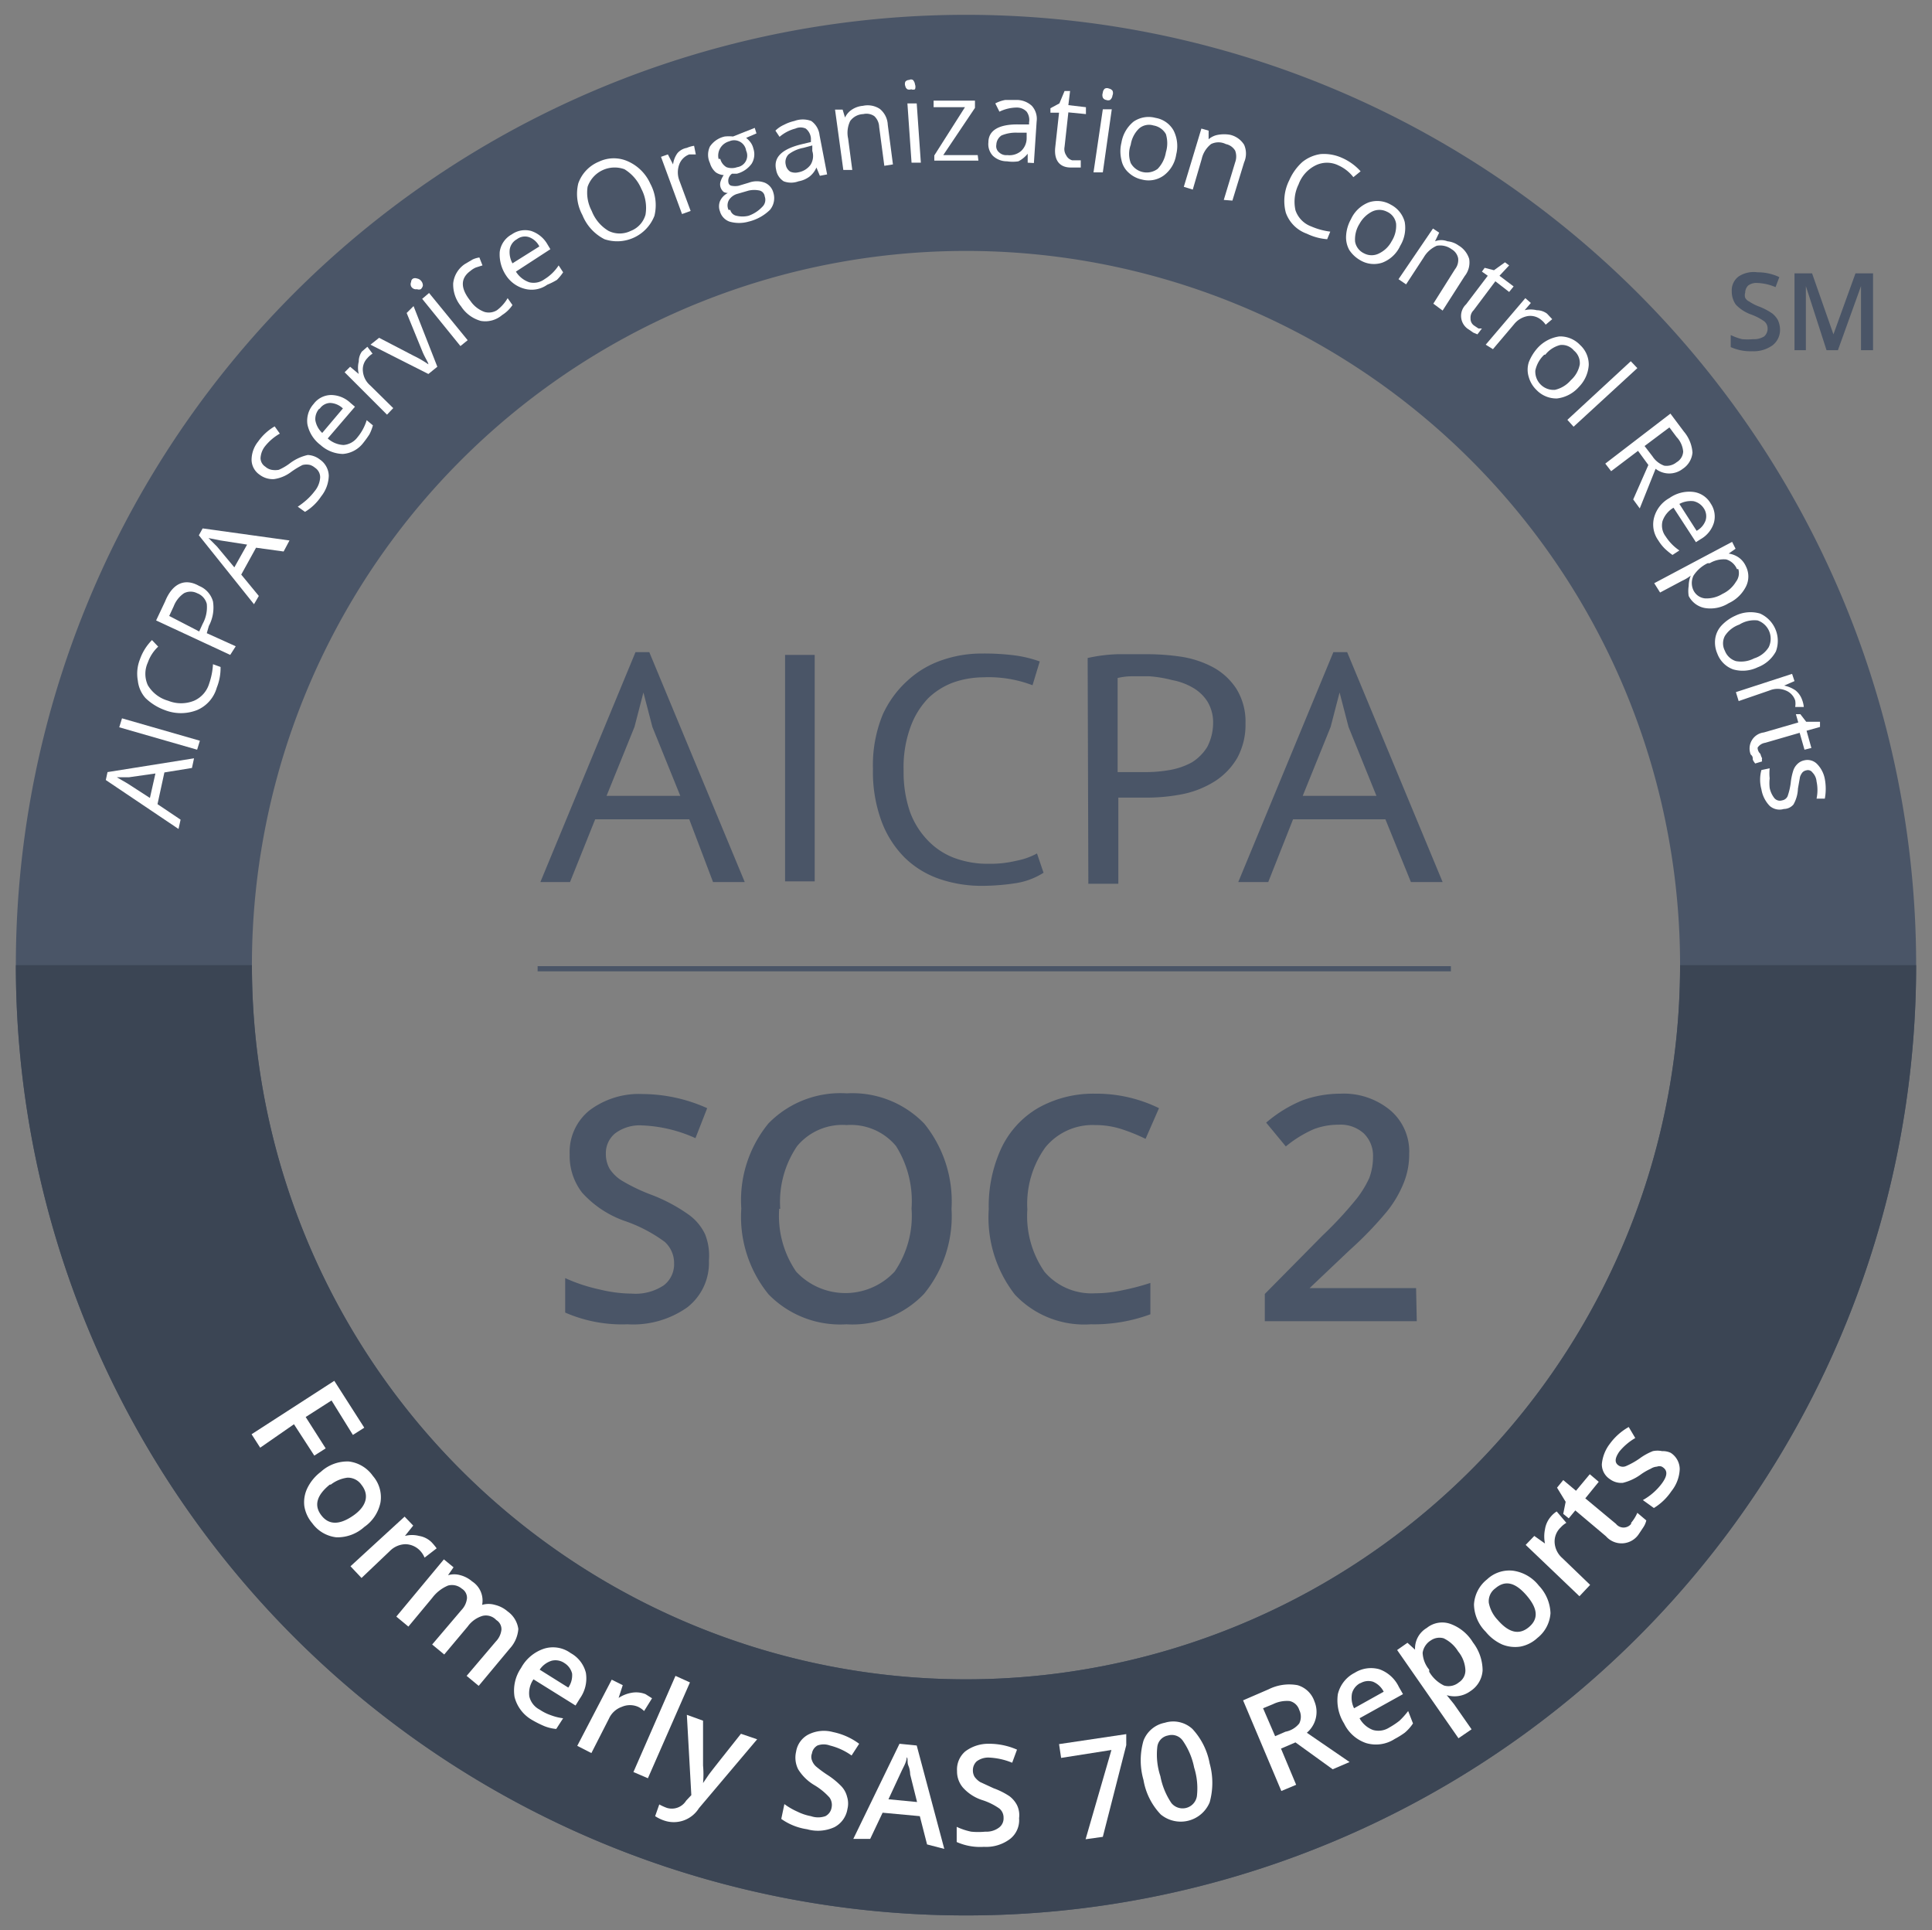 <svg id="Layer_1" data-name="Layer 1" xmlns="http://www.w3.org/2000/svg" viewBox="0 0 56.06 56"><rect x="0" y="0" width="56.06" height="56" fill="#808080" stroke="none"/><defs><style>.cls-1{fill:#4a5567;}.cls-2{fill:#3b4554;}.cls-3{fill:#fff;}</style></defs><path class="cls-1" d="M28,.43A27.57,27.57,0,1,0,55.6,28,27.57,27.57,0,0,0,28,.43Zm0,48.29A20.72,20.72,0,1,1,48.75,28,20.72,20.72,0,0,1,28,48.72Z"/><path class="cls-2" d="M.46,28,55.6,28,.46,28A27.57,27.57,0,0,0,55.6,28H48.75A20.72,20.72,0,0,1,7.31,28Z"/><path class="cls-3" d="M5.57,22.28l-.8.13-.2.92.67.45-.06.27L3.07,22.63l.05-.23L5.63,22Zm-1.06.16-.77.11-.35,0,.31.18.65.42Z"/><path class="cls-3" d="M5.72,21.75,3.46,21.1l.08-.26,2.26.65Z"/><path class="cls-3" d="M4.29,19.22a.79.79,0,0,0,0,.66,1,1,0,0,0,.59.45,1,1,0,0,0,.75,0,.79.79,0,0,0,.44-.5,2.06,2.06,0,0,0,.11-.56l.22.08a1.53,1.53,0,0,1-.11.6,1,1,0,0,1-.57.65,1.28,1.28,0,0,1-.94,0,1.57,1.57,0,0,1-.56-.35A.9.9,0,0,1,4,19.75a1.13,1.13,0,0,1,.06-.62,1.49,1.49,0,0,1,.35-.56l.18.19A1.15,1.15,0,0,0,4.29,19.22Z"/><path class="cls-3" d="M5.78,17a.68.68,0,0,1,.4.45,1.13,1.13,0,0,1-.12.71L6,18.37l.84.38L6.68,19,4.53,18l.26-.55C5,16.93,5.36,16.76,5.78,17Zm0,1.32.1-.22A1,1,0,0,0,6,17.52a.45.45,0,0,0-.28-.31.42.42,0,0,0-.38,0,.81.81,0,0,0-.3.38l-.13.28Z"/><path class="cls-3" d="M8.23,16l-.8-.11L7,16.67l.51.62-.14.24-1.6-2,.11-.2,2.52.35ZM7.17,15.8l-.77-.12-.35-.07.25.25.5.6Z"/><path class="cls-3" d="M9.28,13.33a.59.59,0,0,1,.26.47,1,1,0,0,1-.22.6,1.48,1.48,0,0,1-.47.45l-.21-.15a2.26,2.26,0,0,0,.26-.2,1.79,1.79,0,0,0,.23-.25.69.69,0,0,0,.16-.4.33.33,0,0,0-.15-.28A.43.43,0,0,0,9,13.49a.47.47,0,0,0-.22,0,2.4,2.4,0,0,0-.33.2,1.07,1.07,0,0,1-.5.21.63.63,0,0,1-.42-.13.53.53,0,0,1-.23-.42.85.85,0,0,1,.19-.54,1.53,1.53,0,0,1,.48-.44l.15.21a1.49,1.49,0,0,0-.44.38.61.61,0,0,0-.12.33.3.3,0,0,0,.14.25.38.38,0,0,0,.18.09.59.59,0,0,0,.21,0,1.57,1.57,0,0,0,.31-.18,1.35,1.35,0,0,1,.53-.25A.61.61,0,0,1,9.28,13.33Z"/><path class="cls-3" d="M10.54,12.85a.82.82,0,0,1-.59.32,1,1,0,0,1-.65-.26,1,1,0,0,1-.38-.6.73.73,0,0,1,.18-.59.64.64,0,0,1,.51-.26.83.83,0,0,1,.56.23l.13.11-.79.92a.73.73,0,0,0,.46.19.56.56,0,0,0,.4-.22,1.42,1.42,0,0,0,.27-.5l.18.15a1.28,1.28,0,0,1-.1.26A3,3,0,0,1,10.54,12.85Zm-1.27-1a.45.45,0,0,0-.12.34.65.65,0,0,0,.2.37l.6-.71a.57.57,0,0,0-.37-.16A.38.38,0,0,0,9.27,11.87Z"/><path class="cls-3" d="M10.5,10.2l.16-.14.15.2a.64.64,0,0,0-.15.13.47.47,0,0,0-.13.38.61.61,0,0,0,.21.41l.67.66-.18.19L10,10.8l.16-.16.25.21h0a.75.75,0,0,1,0-.36A.5.5,0,0,1,10.5,10.2Z"/><path class="cls-3" d="M12.43,10.85,10.75,10,11,9.8l1,.52a3.06,3.06,0,0,1,.43.25h0c0-.05-.08-.16-.16-.34l-.47-1.15L12,8.88l.69,1.76Z"/><path class="cls-3" d="M11.93,8.31a.15.15,0,0,1,0-.13.11.11,0,0,1,.06-.1.15.15,0,0,1,.11,0,.19.19,0,0,1,.12.07.2.2,0,0,1,.05.14.21.21,0,0,1-.06.1.15.15,0,0,1-.11,0A.16.16,0,0,1,11.93,8.31Zm1.64,1.56-.21.17L12.25,8.67l.2-.17Z"/><path class="cls-3" d="M14.57,9.14a.75.75,0,0,1-.62.17,1,1,0,0,1-.57-.42,1,1,0,0,1-.23-.67.77.77,0,0,1,.34-.56l.22-.13a.71.71,0,0,1,.2-.06L14,7.7l-.19.06a.62.62,0,0,0-.16.1q-.44.32,0,.87a.84.84,0,0,0,.41.32A.45.45,0,0,0,14.42,9a1.18,1.18,0,0,0,.31-.35l.14.2A1,1,0,0,1,14.57,9.14Z"/><path class="cls-3" d="M15.88,8.26a.78.78,0,0,1-.65.12A.92.92,0,0,1,14.69,8a1.1,1.1,0,0,1-.19-.69.68.68,0,0,1,.35-.51.67.67,0,0,1,.56-.1.85.85,0,0,1,.47.38l.09.15-1,.65a.74.74,0,0,0,.39.31.53.53,0,0,0,.44-.09,1.3,1.3,0,0,0,.41-.4l.13.2a1.42,1.42,0,0,1-.18.22A2,2,0,0,1,15.88,8.26ZM15,6.94a.41.41,0,0,0-.21.3.68.68,0,0,0,.08.4l.78-.49a.54.54,0,0,0-.3-.27A.38.38,0,0,0,15,6.94Z"/><path class="cls-3" d="M18.87,5.33a1.31,1.31,0,0,1,.12.93,1.16,1.16,0,0,1-1.45.68,1.35,1.35,0,0,1-.64-.7,1.29,1.29,0,0,1-.12-.92,1.06,1.06,0,0,1,.6-.63,1,1,0,0,1,.86,0A1.28,1.28,0,0,1,18.87,5.33Zm-1.7.79a1.16,1.16,0,0,0,.49.58.73.73,0,0,0,.64,0,.71.71,0,0,0,.43-.47,1.18,1.18,0,0,0-.12-.75,1.23,1.23,0,0,0-.49-.57.83.83,0,0,0-1.07.51A1.13,1.13,0,0,0,17.17,6.12Z"/><path class="cls-3" d="M19.93,4.29a.83.83,0,0,1,.21-.06l.05.25-.19,0a.49.49,0,0,0-.29.29.66.66,0,0,0,0,.46l.33.89-.25.09-.61-1.66.2-.07.15.29h0a.7.7,0,0,1,.13-.33A.47.47,0,0,1,19.93,4.29Z"/><path class="cls-3" d="M21.9,3.71l.05.16-.3.13a.68.68,0,0,1,.12.12.48.48,0,0,1,.09.19.52.52,0,0,1-.05.44.77.77,0,0,1-.43.29l-.14,0a.25.25,0,0,0-.1.27.11.11,0,0,0,.09.08.53.53,0,0,0,.2,0l.3-.09a.66.66,0,0,1,.46,0,.43.43,0,0,1,.25.29.53.53,0,0,1-.1.5,1.33,1.33,0,0,1-.62.34,1,1,0,0,1-.55,0,.44.44,0,0,1-.28-.3.41.41,0,0,1,0-.29.48.48,0,0,1,.23-.24A.31.31,0,0,1,21,5.57a.3.3,0,0,1-.09-.13.28.28,0,0,1,0-.18A.69.69,0,0,1,21,5.08.47.47,0,0,1,20.77,5a.55.55,0,0,1-.17-.27.56.56,0,0,1,0-.48.7.7,0,0,1,.43-.29,1.2,1.2,0,0,1,.24,0Zm-1,.9a.39.39,0,0,0,.18.24.46.46,0,0,0,.31,0,.34.34,0,0,0,.26-.48.35.35,0,0,0-.49-.27.44.44,0,0,0-.25.18A.43.43,0,0,0,20.85,4.61Zm.29,1.48a.23.23,0,0,0,.18.17.75.75,0,0,0,.35,0A1,1,0,0,0,22.12,6a.28.28,0,0,0,.07-.3.2.2,0,0,0-.14-.17.73.73,0,0,0-.33,0l-.31.09a.43.43,0,0,0-.25.17A.31.31,0,0,0,21.14,6.09Z"/><path class="cls-3" d="M23.79,5.1l-.1-.24h0a.67.67,0,0,1-.21.27.74.74,0,0,1-.31.13.61.61,0,0,1-.43,0,.49.49,0,0,1-.22-.34c-.08-.35.16-.59.72-.73l.29-.07,0-.11a.4.4,0,0,0-.15-.28.36.36,0,0,0-.3,0,1.14,1.14,0,0,0-.46.24l-.12-.18a.85.85,0,0,1,.25-.17,1.21,1.21,0,0,1,.3-.11.7.7,0,0,1,.49,0,.58.58,0,0,1,.24.41L24,5.06ZM23.16,5a.56.56,0,0,0,.36-.22.48.48,0,0,0,.05-.4l0-.16-.26.07a1,1,0,0,0-.43.19.32.32,0,0,0-.08.3.3.3,0,0,0,.13.2A.37.37,0,0,0,23.16,5Z"/><path class="cls-3" d="M25.66,4.81l-.15-1.13a.45.45,0,0,0-.14-.31.4.4,0,0,0-.32-.06.49.49,0,0,0-.38.2.78.78,0,0,0-.06.51l.12.91-.26,0-.24-1.75.22,0,.07.23h0a.55.55,0,0,1,.2-.23.68.68,0,0,1,.32-.11.64.64,0,0,1,.49.09.63.63,0,0,1,.23.46l.15,1.15Z"/><path class="cls-3" d="M26.27,2.5a.17.17,0,0,1,0-.13.14.14,0,0,1,.11-.05.11.11,0,0,1,.11,0,.23.23,0,0,1,.06.13.2.2,0,0,1,0,.14.14.14,0,0,1-.11,0,.15.15,0,0,1-.11,0S26.28,2.56,26.27,2.5Zm.45,2.22-.27,0L26.33,3l.27,0Z"/><path class="cls-3" d="M28.39,4.66l-1.28,0V4.51L28,3.11l-.91,0V2.92l1.2,0v.21l-.92,1.37,1,0Z"/><path class="cls-3" d="M29.82,4.72l0-.26h0a.84.84,0,0,1-.27.22,1.06,1.06,0,0,1-.33,0,.59.59,0,0,1-.41-.16.49.49,0,0,1-.13-.39c0-.35.31-.53.88-.52h.3V3.55a.41.41,0,0,0-.07-.31.39.39,0,0,0-.28-.12,1.17,1.17,0,0,0-.51.12L28.88,3a1,1,0,0,1,.29-.1l.31,0a.65.65,0,0,1,.46.17.56.56,0,0,1,.14.45L30,4.73Zm-.59-.22a.52.52,0,0,0,.4-.12A.51.51,0,0,0,29.79,4V3.85h-.26a1.07,1.07,0,0,0-.47.08.34.34,0,0,0-.15.27.23.23,0,0,0,.08.22A.3.3,0,0,0,29.23,4.5Z"/><path class="cls-3" d="M31.11,4.65h.25l0,.21-.13,0h-.16c-.34,0-.49-.23-.45-.59l.11-1-.25,0,0-.13L30.74,3l.15-.36h.16L31,3.05l.51.06,0,.2L31,3.26l-.11,1a.33.33,0,0,0,.05.25A.27.27,0,0,0,31.11,4.65Z"/><path class="cls-3" d="M32,5l-.27,0L32,3.17l.26,0ZM32,2.69a.17.17,0,0,1,.06-.12.14.14,0,0,1,.12,0,.17.17,0,0,1,.1.06.17.17,0,0,1,0,.14.19.19,0,0,1-.07.13.14.14,0,0,1-.11,0A.13.13,0,0,1,32,2.83.2.2,0,0,1,32,2.69Z"/><path class="cls-3" d="M34.13,4.48a.93.93,0,0,1-.36.61.75.75,0,0,1-.63.12.81.81,0,0,1-.39-.2.66.66,0,0,1-.21-.37,1.05,1.05,0,0,1,0-.5,1,1,0,0,1,.35-.61.77.77,0,0,1,.64-.11.74.74,0,0,1,.52.36A1,1,0,0,1,34.13,4.48ZM32.81,4.2a.77.77,0,0,0,0,.53.53.53,0,0,0,.78.17.9.9,0,0,0,.24-.48.91.91,0,0,0,0-.53.51.51,0,0,0-.36-.25.44.44,0,0,0-.42.09A.83.83,0,0,0,32.81,4.2Z"/><path class="cls-3" d="M35.51,5.8l.33-1.09a.49.49,0,0,0,0-.34.41.41,0,0,0-.27-.19.48.48,0,0,0-.43,0,.76.76,0,0,0-.27.43l-.26.89-.26-.08.51-1.69.21.06,0,.25h0a.56.56,0,0,1,.28-.13,1,1,0,0,1,.34,0,.65.65,0,0,1,.41.29.63.63,0,0,1,0,.51l-.34,1.11Z"/><path class="cls-3" d="M38.84,4.8a.75.75,0,0,0-.67,0,1,1,0,0,0-.49.55,1.14,1.14,0,0,0-.09.75.76.76,0,0,0,.46.47,2,2,0,0,0,.55.15l-.09.22a1.64,1.64,0,0,1-.59-.16,1,1,0,0,1-.61-.61,1.33,1.33,0,0,1,.1-.94,1.54,1.54,0,0,1,.38-.53,1.09,1.09,0,0,1,.53-.23,1.28,1.28,0,0,1,.62.11,1.57,1.57,0,0,1,.54.39l-.21.17A1.13,1.13,0,0,0,38.84,4.8Z"/><path class="cls-3" d="M40.63,7.13a.94.94,0,0,1-.52.49.77.77,0,0,1-.64-.07.93.93,0,0,1-.32-.3.76.76,0,0,1-.09-.42,1.1,1.1,0,0,1,.14-.47.94.94,0,0,1,.52-.49.78.78,0,0,1,.64.07.79.79,0,0,1,.4.5A1,1,0,0,1,40.63,7.13Zm-1.18-.64a.85.85,0,0,0-.13.52.46.46,0,0,0,.26.34.47.47,0,0,0,.44,0A.81.81,0,0,0,40.38,7a.84.84,0,0,0,.13-.51.45.45,0,0,0-.27-.35.48.48,0,0,0-.43,0A.86.86,0,0,0,39.45,6.49Z"/><path class="cls-3" d="M41.59,8.81l.63-1a.43.43,0,0,0,.09-.32.39.39,0,0,0-.19-.26.56.56,0,0,0-.43-.1.82.82,0,0,0-.38.34l-.51.78-.22-.15,1-1.47.18.12L41.64,7h0A.5.5,0,0,1,42,7a.66.66,0,0,1,.32.12.69.69,0,0,1,.31.39.63.63,0,0,1-.13.5l-.64,1Z"/><path class="cls-3" d="M42.78,9.45l.12.08.1,0-.13.17-.12-.05-.13-.09a.46.46,0,0,1-.08-.73L43.17,8,43,7.88l.08-.11.27.07.32-.23.12.09L43.51,8l.41.31-.13.16-.4-.31L42.76,9a.3.3,0,0,0-.09.24A.24.24,0,0,0,42.78,9.45Z"/><path class="cls-3" d="M44.89,9.1l.15.16-.19.16a.6.6,0,0,0-.13-.14.49.49,0,0,0-.39-.11.65.65,0,0,0-.4.24l-.61.72L43.11,10l1.15-1.35.16.14L44.24,9h0a.73.73,0,0,1,.35,0A.5.5,0,0,1,44.89,9.1Z"/><path class="cls-3" d="M45.81,11.23a1,1,0,0,1-.63.33.8.8,0,0,1-.6-.25.83.83,0,0,1-.22-.37.71.71,0,0,1,0-.43,1.37,1.37,0,0,1,.26-.42,1.05,1.05,0,0,1,.63-.33.8.8,0,0,1,.6.25.77.77,0,0,1,.25.58A1,1,0,0,1,45.81,11.23Zm-1-.94a.87.87,0,0,0-.26.46.53.53,0,0,0,.57.56.86.86,0,0,0,.46-.28.81.81,0,0,0,.26-.46.47.47,0,0,0-.17-.4.45.45,0,0,0-.4-.16A.8.8,0,0,0,44.84,10.29Z"/><path class="cls-3" d="M45.66,12.38l-.18-.2,1.84-1.7.19.2Z"/><path class="cls-3" d="M47.53,13.08l-.78.59-.17-.22L48.47,12l.39.52a1.06,1.06,0,0,1,.25.61.63.63,0,0,1-.28.47.64.64,0,0,1-.79,0l-.46,1.15-.19-.26.44-1Zm.19-.14.23.3a.68.68,0,0,0,.34.27.46.46,0,0,0,.36-.1.38.38,0,0,0,.19-.31.7.7,0,0,0-.19-.42l-.21-.28Z"/><path class="cls-3" d="M48.12,15.68A.79.79,0,0,1,48,15a.92.92,0,0,1,.44-.55,1,1,0,0,1,.68-.18.68.68,0,0,1,.52.34.67.67,0,0,1,.09.56.82.82,0,0,1-.38.47l-.14.09-.65-1a.72.72,0,0,0-.32.39.52.52,0,0,0,.09.44,1.42,1.42,0,0,0,.4.41l-.2.13a2.13,2.13,0,0,1-.22-.18A1.25,1.25,0,0,1,48.12,15.68Zm1.32-.93a.48.48,0,0,0-.3-.21.7.7,0,0,0-.41.08l.5.78a.56.56,0,0,0,.26-.3A.41.41,0,0,0,49.44,14.75Z"/><path class="cls-3" d="M49,17.29A.91.91,0,0,1,49,17a.8.8,0,0,1,.06-.3v0a1.28,1.28,0,0,1-.25.15l-.64.34L48,16.92l2.26-1.2.1.2-.2.14h0a.68.68,0,0,1,.3.12.63.63,0,0,1,.2.25.65.65,0,0,1,0,.59,1.06,1.06,0,0,1-.5.48,1,1,0,0,1-.69.14A.66.66,0,0,1,49,17.29Zm1.4-.78a.49.49,0,0,0-.31-.28.79.79,0,0,0-.48.11l-.06,0a1,1,0,0,0-.41.36.49.49,0,0,0,0,.43.42.42,0,0,0,.33.23.88.88,0,0,0,.51-.13.9.9,0,0,0,.39-.35A.41.41,0,0,0,50.44,16.51Z"/><path class="cls-3" d="M51,19.36a1,1,0,0,1-.71.06.77.77,0,0,1-.46-.46.81.81,0,0,1-.06-.43.71.71,0,0,1,.18-.38,1.26,1.26,0,0,1,.41-.29,1,1,0,0,1,.71-.06.87.87,0,0,1,.46,1.1A1,1,0,0,1,51,19.36Zm-.53-1.24a.82.82,0,0,0-.42.33.46.46,0,0,0,0,.43.5.5,0,0,0,.32.3.82.82,0,0,0,.53-.08.76.76,0,0,0,.42-.32A.56.56,0,0,0,51,18,.82.82,0,0,0,50.47,18.12Z"/><path class="cls-3" d="M52.29,20.3a.8.8,0,0,1,.05.21l-.25,0a.53.53,0,0,0,0-.19.47.47,0,0,0-.28-.29.61.61,0,0,0-.46,0l-.9.31-.08-.26L52,19.55l.07.21-.3.13h0a.91.91,0,0,1,.33.14A.61.61,0,0,1,52.29,20.3Z"/><path class="cls-3" d="M51.08,21.87a.69.69,0,0,0,.05.13.19.19,0,0,0,0,.09l-.2.06a.52.52,0,0,1-.07-.11c0-.06,0-.1-.06-.15a.47.47,0,0,1,.38-.64l1-.29-.07-.24.13,0,.17.22h.4l0,.15-.39.11.14.5-.2.05-.14-.49-1,.29a.32.32,0,0,0-.22.14A.24.24,0,0,0,51.08,21.87Z"/><path class="cls-3" d="M51.76,23.47a.43.43,0,0,1-.41-.09.9.9,0,0,1-.24-.48,1.07,1.07,0,0,1,0-.56l.24-.05a1.35,1.35,0,0,0,0,.29,1.27,1.27,0,0,0,0,.28.7.7,0,0,0,.14.3.21.21,0,0,0,.22.06.21.21,0,0,0,.16-.12,1.93,1.93,0,0,0,.09-.38,1.73,1.73,0,0,1,.08-.38.47.47,0,0,1,.12-.18.39.39,0,0,1,.19-.1.39.39,0,0,1,.37.1.84.84,0,0,1,.23.44,1.56,1.56,0,0,1,0,.57l-.24,0a1.2,1.2,0,0,0,0-.5.42.42,0,0,0-.12-.26.16.16,0,0,0-.18-.06.2.2,0,0,0-.11.06.4.4,0,0,0-.07.13l-.06.34a1,1,0,0,1-.13.46A.37.37,0,0,1,51.76,23.47Z"/><path class="cls-1" d="M20,23.77H17.27l-.73,1.82h-.86l2.76-6.67h.4l2.77,6.67h-.92Zm-2.4-.68h2.14l-.81-2-.26-1h0l-.26,1Z"/><path class="cls-1" d="M22.78,19h.86v6.57h-.86Z"/><path class="cls-1" d="M30.28,25.32a2.1,2.1,0,0,1-.79.3,6.59,6.59,0,0,1-1,.08,3.78,3.78,0,0,1-1.23-.2,2.7,2.7,0,0,1-1-.61,2.94,2.94,0,0,1-.68-1.06,4.14,4.14,0,0,1-.25-1.52,3.87,3.87,0,0,1,.28-1.57,3,3,0,0,1,.73-1,2.8,2.8,0,0,1,1-.59,3.51,3.51,0,0,1,1.15-.19,7,7,0,0,1,1,.06,3.55,3.55,0,0,1,.68.17l-.21.69a3.57,3.57,0,0,0-1.43-.23,2.69,2.69,0,0,0-.84.14,2.09,2.09,0,0,0-.75.46,2.35,2.35,0,0,0-.52.84,3.39,3.39,0,0,0-.2,1.27,3.53,3.53,0,0,0,.18,1.18,2.35,2.35,0,0,0,.52.84,2.08,2.08,0,0,0,.77.51,2.78,2.78,0,0,0,1,.17,3.23,3.23,0,0,0,.81-.09,2,2,0,0,0,.59-.21Z"/><path class="cls-1" d="M31.56,19.09a4.59,4.59,0,0,1,.86-.11l.9,0a6.58,6.58,0,0,1,1,.08,2.9,2.9,0,0,1,.9.31,1.87,1.87,0,0,1,.66.62,1.81,1.81,0,0,1,.26,1,2,2,0,0,1-.24,1,2,2,0,0,1-.64.67,2.8,2.8,0,0,1-.9.37,5.29,5.29,0,0,1-1.06.11h-.42l-.25,0-.18,0v2.5h-.87Zm1.79.53h-.53a1.86,1.86,0,0,0-.39.05V22.4l.17,0h.64a4,4,0,0,0,.7-.06,2.1,2.1,0,0,0,.64-.22,1.38,1.38,0,0,0,.45-.45A1.51,1.51,0,0,0,35.2,21a1.17,1.17,0,0,0-.16-.64,1.21,1.21,0,0,0-.43-.41,1.86,1.86,0,0,0-.6-.22A3.7,3.7,0,0,0,33.35,19.62Z"/><path class="cls-1" d="M40.2,23.77H37.52l-.72,1.82h-.87l2.76-6.67h.4l2.77,6.67h-.92Zm-2.4-.68h2.14l-.81-2-.26-1h0l-.26,1Z"/><path class="cls-3" d="M7.55,42l-.25-.39,2.4-1.55.87,1.36-.33.21-.62-1-.75.48.58.91-.33.21-.59-.91Z"/><path class="cls-3" d="M10.57,44.3a1.16,1.16,0,0,1-.81.3,1,1,0,0,1-.7-.41,1,1,0,0,1-.23-.5.94.94,0,0,1,.09-.52,1.31,1.31,0,0,1,.39-.47,1.14,1.14,0,0,1,.81-.3,1,1,0,0,1,.7.42.94.94,0,0,1,.22.77A1.14,1.14,0,0,1,10.57,44.3Zm-1-1.23q-.58.47-.24.9c.22.28.53.27.92,0s.47-.6.24-.89a.48.48,0,0,0-.41-.21A1,1,0,0,0,9.6,43.07Z"/><path class="cls-3" d="M12.52,44.74a1.77,1.77,0,0,1,.15.18l-.35.27A.66.66,0,0,0,12.2,45a.6.6,0,0,0-.44-.2.66.66,0,0,0-.45.2l-.82.78-.32-.34L11.74,44l.25.26-.24.3,0,0a.82.82,0,0,1,.41,0A.67.67,0,0,1,12.52,44.74Z"/><path class="cls-3" d="M12.89,48l-.35-.29.85-1a.58.58,0,0,0,.16-.34.31.31,0,0,0-.15-.28A.44.44,0,0,0,13,46a1.11,1.11,0,0,0-.46.36l-.69.83-.35-.29,1.38-1.66.28.23L13,45.7h0a.63.63,0,0,1,.36,0,.86.86,0,0,1,.34.18.66.66,0,0,1,.29.68l0,0a.66.66,0,0,1,.37,0,.87.87,0,0,1,.37.19.75.75,0,0,1,.31.51.94.94,0,0,1-.25.57l-.9,1.08-.35-.29.85-1a.58.58,0,0,0,.16-.34.31.31,0,0,0-.15-.28.41.41,0,0,0-.4-.12.82.82,0,0,0-.43.31Z"/><path class="cls-3" d="M15.44,49.9a1.07,1.07,0,0,1-.51-.67,1.16,1.16,0,0,1,.19-.84,1.18,1.18,0,0,1,.67-.56.87.87,0,0,1,.77.13.9.9,0,0,1,.44.57,1,1,0,0,1-.17.74l-.13.21-1.22-.76a.7.7,0,0,0-.12.5.58.58,0,0,0,.3.38,1.37,1.37,0,0,0,.32.16,1.58,1.58,0,0,0,.36.09l-.2.31a1.21,1.21,0,0,1-.34-.08A3,3,0,0,1,15.44,49.9Zm.94-1.65a.46.46,0,0,0-.37-.07.65.65,0,0,0-.35.26l.83.52a.62.62,0,0,0,.11-.41A.5.5,0,0,0,16.38,48.25Z"/><path class="cls-3" d="M18.73,49.15l.19.12-.23.37a.66.66,0,0,0-.17-.12.59.59,0,0,0-.48,0,.64.64,0,0,0-.37.34l-.51,1-.41-.21,1-1.92.32.16-.12.37h0a1,1,0,0,1,.38-.15A.74.74,0,0,1,18.73,49.15Z"/><path class="cls-3" d="M18.8,51.59l-.42-.18,1.22-2.79.42.19Z"/><path class="cls-3" d="M19.93,49.75l.47.17v1.3a2.78,2.78,0,0,1,0,.51h0l.15-.22c.06-.09.38-.49.95-1.21l.47.16-1.69,2a.86.86,0,0,1-1,.36,1.13,1.13,0,0,1-.27-.13l.12-.34a1.56,1.56,0,0,0,.22.1.49.49,0,0,0,.56-.21l.15-.16Z"/><path class="cls-3" d="M24.59,52.48a.72.72,0,0,1-.38.53,1.15,1.15,0,0,1-.79.06,1.73,1.73,0,0,1-.75-.3l.09-.43a2,2,0,0,0,.38.22,1.49,1.49,0,0,0,.39.13.64.64,0,0,0,.42,0,.34.34,0,0,0,.18-.25.37.37,0,0,0-.06-.29,1.88,1.88,0,0,0-.44-.36,1.37,1.37,0,0,1-.47-.46.75.75,0,0,1-.06-.51.68.68,0,0,1,.36-.5,1,1,0,0,1,.71-.07,1.92,1.92,0,0,1,.76.34l-.22.34a1.84,1.84,0,0,0-.63-.29.52.52,0,0,0-.36,0,.32.32,0,0,0-.16.23.27.27,0,0,0,0,.2.43.43,0,0,0,.12.18,3.36,3.36,0,0,0,.34.25,2.24,2.24,0,0,1,.4.33.68.68,0,0,1,.16.3A.65.65,0,0,1,24.59,52.48Z"/><path class="cls-3" d="M26.9,53.51l-.21-.82-1.08-.1-.36.76-.49,0,1.34-2.76.5.05.8,3Zm-.29-1.23-.2-.8s0-.14-.05-.25,0-.2-.05-.25c0,.15-.12.32-.2.51l-.33.71Z"/><path class="cls-3" d="M29.57,52.75a.69.69,0,0,1-.26.6,1.15,1.15,0,0,1-.76.23,1.67,1.67,0,0,1-.79-.14V53a1.88,1.88,0,0,0,.42.14,2.08,2.08,0,0,0,.41,0,.61.61,0,0,0,.4-.12.33.33,0,0,0,.13-.28.34.34,0,0,0-.12-.27,1.82,1.82,0,0,0-.51-.25,1.28,1.28,0,0,1-.55-.36.72.72,0,0,1-.17-.48.69.69,0,0,1,.24-.57,1.11,1.11,0,0,1,.68-.22,2,2,0,0,1,.82.17l-.14.38a2,2,0,0,0-.68-.15.56.56,0,0,0-.35.11.35.35,0,0,0-.11.26.36.36,0,0,0,.05.19.59.59,0,0,0,.16.15l.39.18a2.15,2.15,0,0,1,.46.23.77.77,0,0,1,.22.26A.67.67,0,0,1,29.57,52.75Z"/><path class="cls-3" d="M31.5,53.36l.75-2.59L30.79,51l-.06-.4,1.95-.29,0,.32L32,53.29Z"/><path class="cls-3" d="M35.1,51.16a2.1,2.1,0,0,1,0,1.13.91.91,0,0,1-1.42.35,1.91,1.91,0,0,1-.5-1,2.06,2.06,0,0,1,0-1.14.83.83,0,0,1,.62-.52.82.82,0,0,1,.8.18A2,2,0,0,1,35.1,51.16Zm-1.43.37a2.09,2.09,0,0,0,.32.78.42.42,0,0,0,.74-.2,2,2,0,0,0-.08-.83,2.07,2.07,0,0,0-.33-.78.39.39,0,0,0-.43-.15.38.38,0,0,0-.31.34A2,2,0,0,0,33.67,51.53Z"/><path class="cls-3" d="M37.17,50.73l.44,1.05-.43.18-1.11-2.63.74-.32a1.34,1.34,0,0,1,.84-.12.73.73,0,0,1,.49.47.79.79,0,0,1-.22.91l1.24.85-.49.21-1.08-.78ZM37,50.37l.3-.13A.67.67,0,0,0,37.7,50a.44.44,0,0,0,0-.39.38.38,0,0,0-.28-.26.92.92,0,0,0-.48.09l-.29.12Z"/><path class="cls-3" d="M40.47,50.45a1,1,0,0,1-.83.12A1.1,1.1,0,0,1,39,50a1.26,1.26,0,0,1-.18-.85.94.94,0,0,1,.49-.62.89.89,0,0,1,.72-.1,1,1,0,0,1,.56.51l.12.21-1.26.7a.74.74,0,0,0,.39.34.58.58,0,0,0,.47-.07,2.23,2.23,0,0,0,.3-.2,2.35,2.35,0,0,0,.25-.28L41,50a1.25,1.25,0,0,1-.24.27A2.36,2.36,0,0,1,40.47,50.45Zm-1-1.62a.47.47,0,0,0-.24.3.69.69,0,0,0,.06.43l.86-.48a.61.61,0,0,0-.31-.29A.45.45,0,0,0,39.48,48.83Z"/><path class="cls-3" d="M42.67,49.06a.78.78,0,0,1-.69.12h0l.21.26.51.73-.38.26-1.78-2.56.3-.21.22.2,0,0a.69.69,0,0,1,.34-.63.71.71,0,0,1,.68-.12,1.27,1.27,0,0,1,.66.54,1.34,1.34,0,0,1,.28.81A.77.77,0,0,1,42.67,49.06Zm-1.15-1.47a.51.51,0,0,0-.24.36.82.82,0,0,0,.19.49l0,.06a1,1,0,0,0,.43.4.47.47,0,0,0,.43-.09.41.41,0,0,0,.19-.37.92.92,0,0,0-.21-.53,1,1,0,0,0-.42-.38A.44.44,0,0,0,41.52,47.59Z"/><path class="cls-3" d="M44.65,46a1.22,1.22,0,0,1,.34.8,1,1,0,0,1-.38.72,1,1,0,0,1-.49.25,1,1,0,0,1-.53-.06,1.3,1.3,0,0,1-.48-.37,1.15,1.15,0,0,1-.34-.79,1,1,0,0,1,.38-.73.94.94,0,0,1,.76-.25A1.15,1.15,0,0,1,44.65,46Zm-1.19,1c.33.38.63.44.91.2s.25-.54-.08-.92-.62-.44-.9-.2a.46.46,0,0,0-.19.42A1,1,0,0,0,43.46,47Z"/><path class="cls-3" d="M45,44a.73.73,0,0,1,.17-.15l.28.33a.65.65,0,0,0-.16.13.56.56,0,0,0-.18.44.65.65,0,0,0,.22.45l.81.78-.31.33-1.56-1.49.25-.26.31.22,0,0a1,1,0,0,1,0-.41A.73.73,0,0,1,45,44Z"/><path class="cls-3" d="M47.33,44.18a1.19,1.19,0,0,0,.18-.29l.26.22a.6.6,0,0,1-.08.19l-.14.21a.6.6,0,0,1-.95.06l-.89-.75-.19.23-.16-.13.07-.35-.25-.41.18-.22.37.31.4-.48.26.22-.39.48.89.74a.28.28,0,0,0,.44,0Z"/><path class="cls-3" d="M48.48,42.15a.57.57,0,0,1,.26.47,1.09,1.09,0,0,1-.24.64,1.65,1.65,0,0,1-.51.49l-.32-.23a1.75,1.75,0,0,0,.55-.48c.17-.23.18-.39,0-.49a.19.19,0,0,0-.14,0,.38.38,0,0,0-.18.06,1.73,1.73,0,0,0-.28.16,1.49,1.49,0,0,1-.53.25.55.55,0,0,1-.38-.11.51.51,0,0,1-.23-.43,1.13,1.13,0,0,1,.23-.59,1.72,1.72,0,0,1,.55-.49l.19.32a1.7,1.7,0,0,0-.46.39c-.14.2-.15.34,0,.42a.23.23,0,0,0,.2,0,2.22,2.22,0,0,0,.39-.22,1.69,1.69,0,0,1,.38-.21.66.66,0,0,1,.27,0A.53.53,0,0,1,48.48,42.15Z"/><path class="cls-1" d="M20.57,36.57a1.63,1.63,0,0,1-.63,1.36,2.72,2.72,0,0,1-1.73.49,4.12,4.12,0,0,1-1.81-.34v-1a4.84,4.84,0,0,0,1,.33,4,4,0,0,0,.93.12,1.48,1.48,0,0,0,.93-.24.77.77,0,0,0,.3-.64.83.83,0,0,0-.27-.62,4.29,4.29,0,0,0-1.14-.6,3,3,0,0,1-1.26-.83,1.74,1.74,0,0,1-.36-1.11,1.55,1.55,0,0,1,.58-1.28,2.39,2.39,0,0,1,1.55-.47,4.63,4.63,0,0,1,1.86.41l-.34.87a4.13,4.13,0,0,0-1.55-.37,1.19,1.19,0,0,0-.78.23.74.74,0,0,0-.27.59.87.87,0,0,0,.11.44,1.14,1.14,0,0,0,.35.34,5.27,5.27,0,0,0,.88.42,4.83,4.83,0,0,1,1.05.56,1.48,1.48,0,0,1,.49.58A1.68,1.68,0,0,1,20.57,36.57Z"/><path class="cls-1" d="M27.61,35.07a3.56,3.56,0,0,1-.8,2.47,2.87,2.87,0,0,1-2.25.88,2.9,2.9,0,0,1-2.26-.87,3.56,3.56,0,0,1-.79-2.49,3.51,3.51,0,0,1,.79-2.47,2.92,2.92,0,0,1,2.27-.87,2.9,2.9,0,0,1,2.25.88A3.59,3.59,0,0,1,27.61,35.07Zm-5,0a2.86,2.86,0,0,0,.49,1.82,1.95,1.95,0,0,0,2.86,0,2.87,2.87,0,0,0,.49-1.83A3,3,0,0,0,26,33.25a1.7,1.7,0,0,0-1.43-.61,1.71,1.71,0,0,0-1.44.61A2.88,2.88,0,0,0,22.64,35.07Z"/><path class="cls-1" d="M31.78,32.64a1.77,1.77,0,0,0-1.45.65,2.81,2.81,0,0,0-.52,1.8,2.83,2.83,0,0,0,.5,1.81,1.8,1.8,0,0,0,1.47.62,3.57,3.57,0,0,0,.8-.09,6.79,6.79,0,0,0,.8-.21v.91a4.72,4.72,0,0,1-1.73.29,2.76,2.76,0,0,1-2.2-.86,3.64,3.64,0,0,1-.76-2.48,4,4,0,0,1,.37-1.78,2.67,2.67,0,0,1,1.07-1.16,3.26,3.26,0,0,1,1.65-.41,4.12,4.12,0,0,1,1.85.42l-.39.89a5.24,5.24,0,0,0-.69-.28A2.48,2.48,0,0,0,31.78,32.64Z"/><path class="cls-1" d="M41.11,38.33H36.7v-.79l1.67-1.69a11.08,11.08,0,0,0,1-1.08,3,3,0,0,0,.36-.59,1.74,1.74,0,0,0,.11-.61.9.9,0,0,0-.27-.69,1,1,0,0,0-.73-.25,2,2,0,0,0-.72.13,3.43,3.43,0,0,0-.81.5l-.57-.69a3.84,3.84,0,0,1,1.06-.65,3.24,3.24,0,0,1,1.09-.19,2.11,2.11,0,0,1,1.45.48,1.57,1.57,0,0,1,.55,1.27,2.2,2.2,0,0,1-.16.84,3.23,3.23,0,0,1-.48.82,10.43,10.43,0,0,1-1.09,1.13L38,37.37v0h3.09Z"/><rect class="cls-1" x="15.6" y="28.03" width="26.5" height="0.15"/><path class="cls-1" d="M51.65,9.55a.56.56,0,0,1-.22.47.94.94,0,0,1-.59.17,1.4,1.4,0,0,1-.62-.12V9.72a1.61,1.61,0,0,0,.33.12,1.87,1.87,0,0,0,.32,0,.56.56,0,0,0,.32-.08.3.3,0,0,0,.1-.22.27.27,0,0,0-.1-.22,1.63,1.63,0,0,0-.39-.2,1.14,1.14,0,0,1-.43-.28.65.65,0,0,1-.12-.39.5.5,0,0,1,.2-.43A.8.8,0,0,1,51,7.9a1.44,1.44,0,0,1,.63.14l-.11.29A1.47,1.47,0,0,0,51,8.21a.41.41,0,0,0-.27.07.29.29,0,0,0-.09.21.24.24,0,0,0,0,.15.26.26,0,0,0,.12.11,1.34,1.34,0,0,0,.3.15,1.91,1.91,0,0,1,.36.19.65.65,0,0,1,.17.2A.67.67,0,0,1,51.65,9.55Z"/><path class="cls-1" d="M53,10.16,52.4,8.3h0c0,.27,0,.53,0,.77v1.09h-.33V7.93h.51l.62,1.77h0l.64-1.77h.51v2.23H54V9.05c0-.11,0-.25,0-.43s0-.28,0-.32h0l-.67,1.86Z"/></svg>